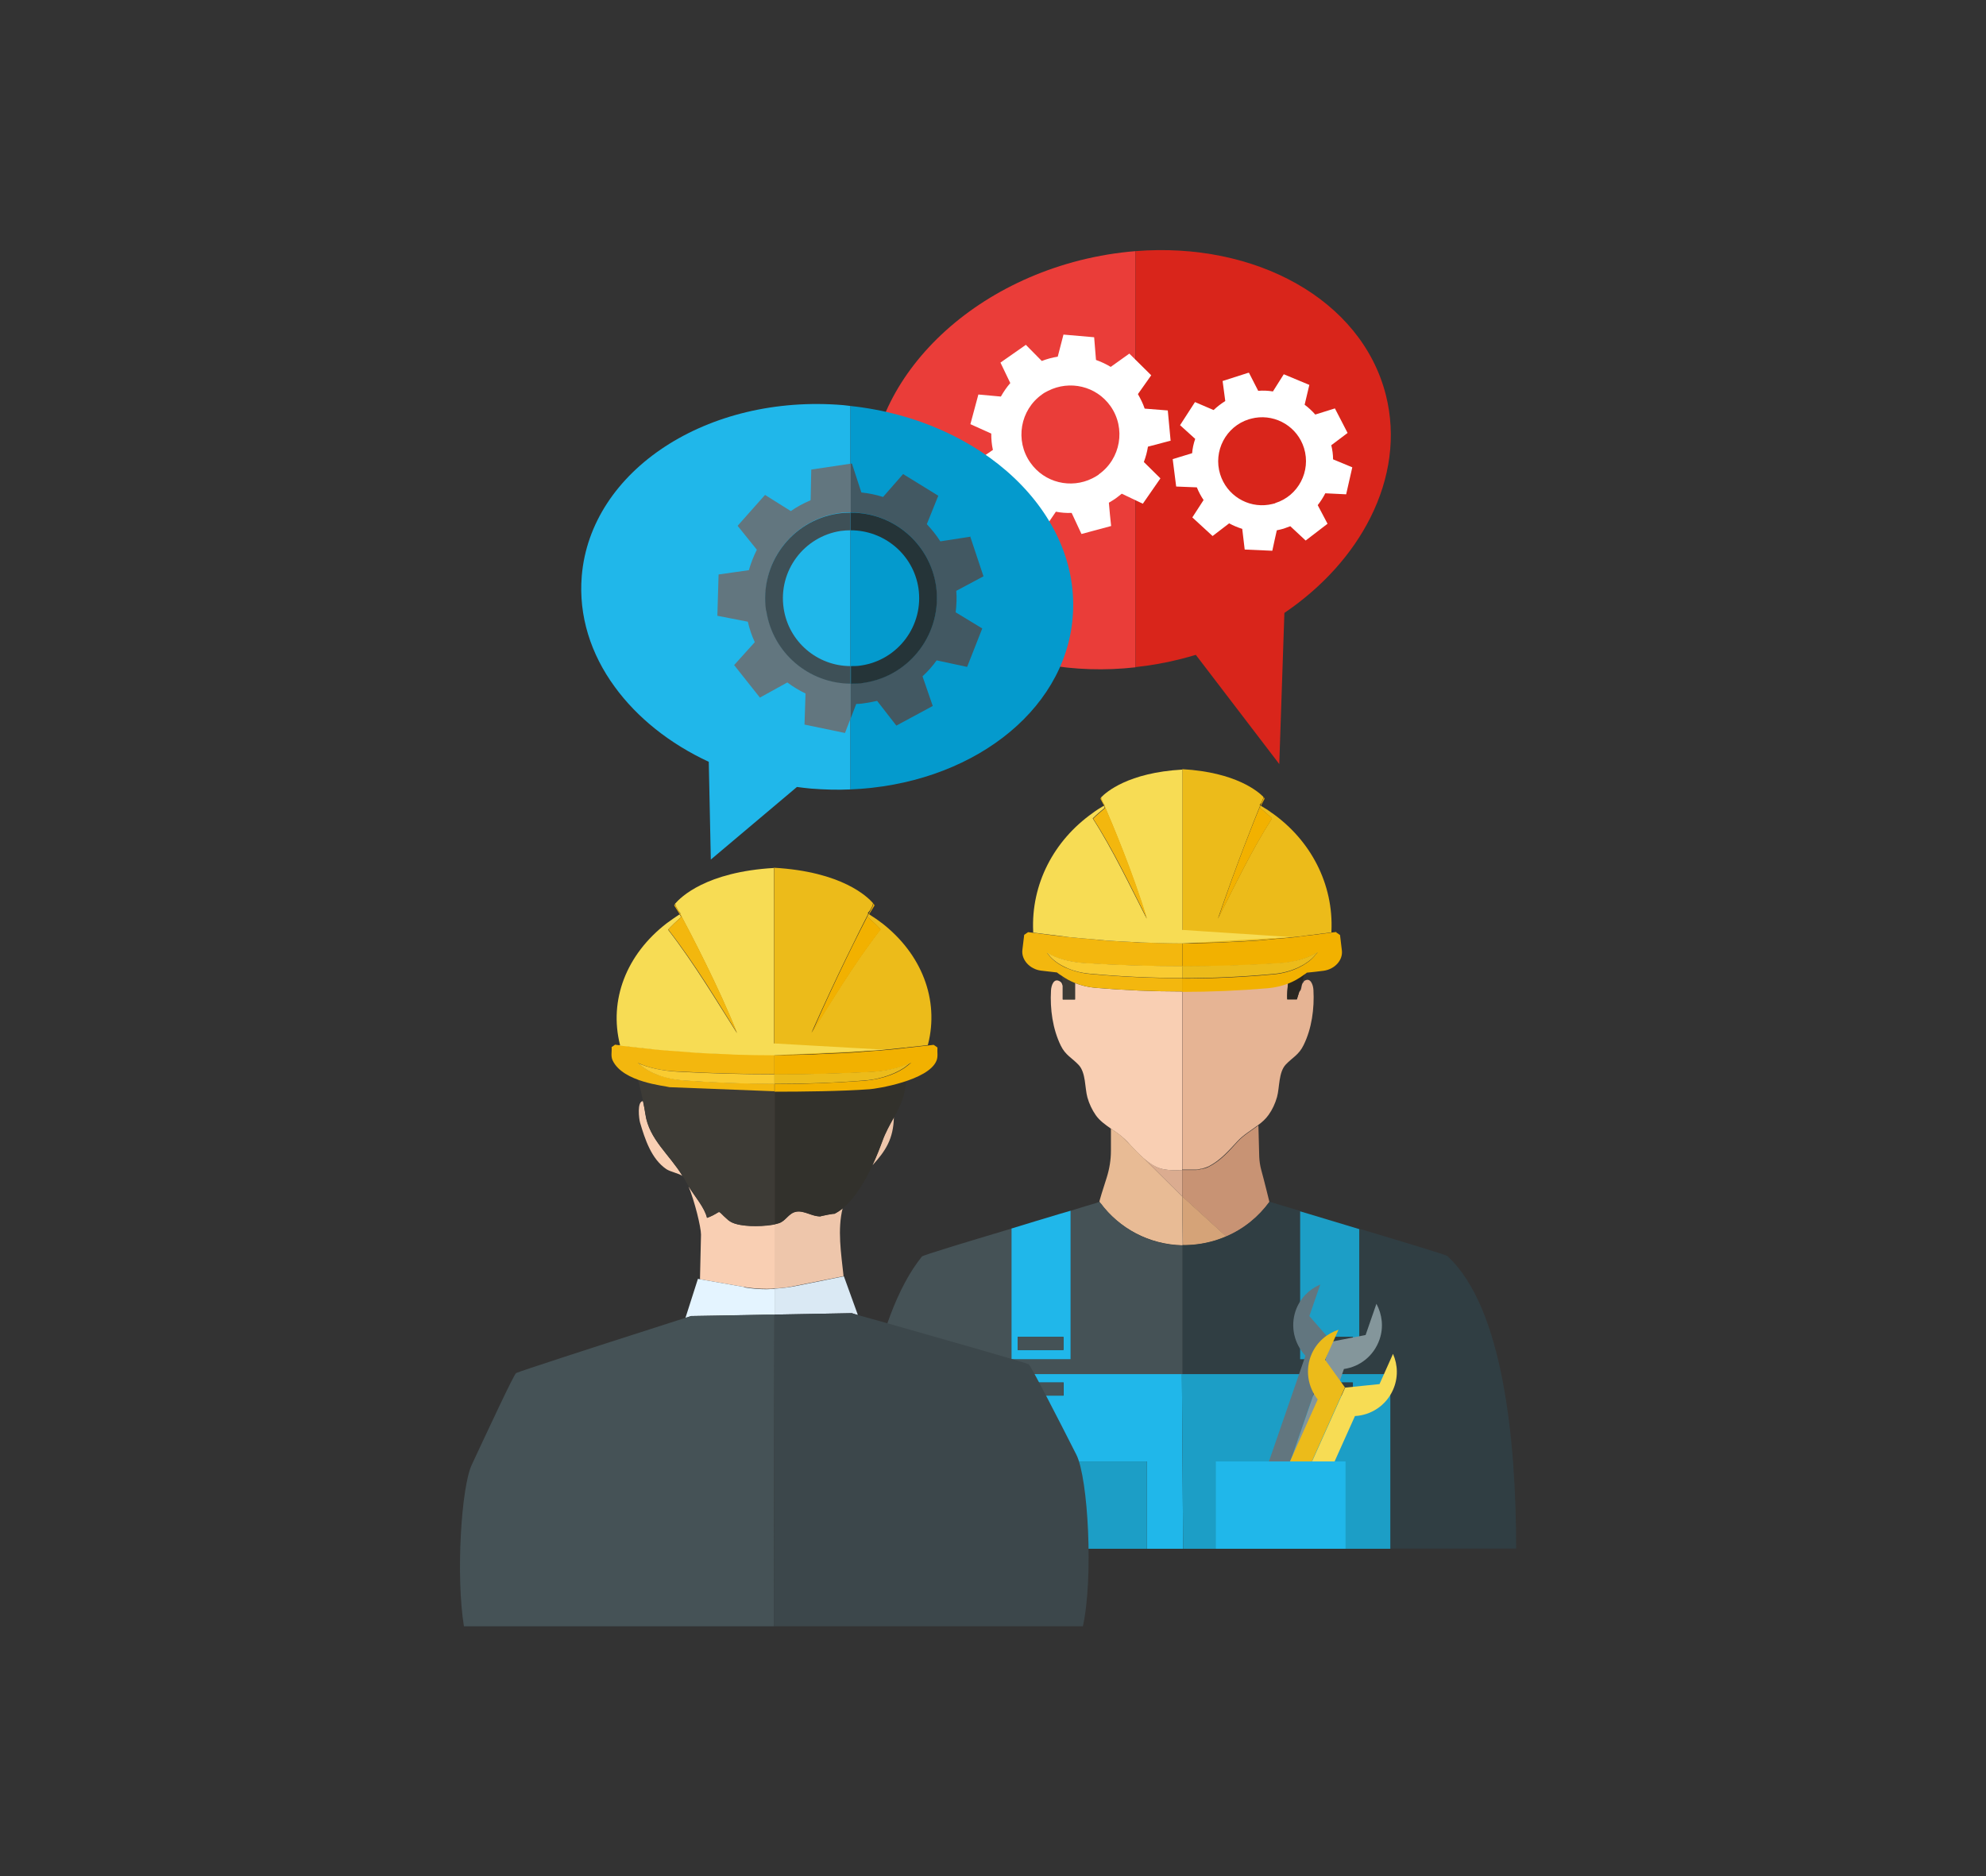 <?xml version="1.0" encoding="UTF-8"?>
<svg id="_1" data-name="1" xmlns="http://www.w3.org/2000/svg" width="97.09" height="91.75" viewBox="0 0 97.09 91.75">
  <rect x="0" y="0" width="97.09" height="91.75" fill="#333333" stroke="none"/>
  <defs>
    <style>
      .cls-1 {
        fill: #e8bb95;
      }

      .cls-1, .cls-2, .cls-3, .cls-4, .cls-5, .cls-6, .cls-7, .cls-8, .cls-9, .cls-10, .cls-11, .cls-12, .cls-13, .cls-14, .cls-15, .cls-16, .cls-17, .cls-18, .cls-19, .cls-20, .cls-21, .cls-22, .cls-23, .cls-24, .cls-25, .cls-26, .cls-27, .cls-28, .cls-29, .cls-30, .cls-31, .cls-32 {
        stroke-width: 0px;
      }

      .cls-2 {
        fill: #ecbb1a;
      }

      .cls-3 {
        fill: #ea3d39;
      }

      .cls-4 {
        fill: #303e43;
      }

      .cls-5 {
        fill: #f3b70e;
      }

      .cls-6 {
        fill: #20b7ea;
      }

      .cls-7 {
        fill: #dba18f;
      }

      .cls-8 {
        fill: #2a2722;
      }

      .cls-9 {
        fill: #3d3b36;
      }

      .cls-10 {
        fill: #dae9f4;
      }

      .cls-11 {
        fill: #62767f;
      }

      .cls-12 {
        fill: #f2b100;
      }

      .cls-13 {
        fill: #f7dc54;
      }

      .cls-14 {
        fill: #dbac90;
      }

      .cls-15 {
        fill: #425862;
      }

      .cls-16 {
        fill: #1c9ec6;
      }

      .cls-17 {
        fill: #049acd;
      }

      .cls-18 {
        fill: #d5a378;
      }

      .cls-19 {
        fill: #253438;
      }

      .cls-20 {
        fill: #f9cb31;
      }

      .cls-21 {
        fill: #32312c;
      }

      .cls-22 {
        fill: #3e5057;
      }

      .cls-23 {
        fill: #eec6ab;
      }

      .cls-24 {
        fill: #c89374;
      }

      .cls-25 {
        fill: #fff;
      }

      .cls-26 {
        fill: #84969b;
      }

      .cls-27 {
        fill: #e4f4ff;
      }

      .cls-28 {
        fill: #d9251b;
      }

      .cls-29 {
        fill: #e6b494;
      }

      .cls-30 {
        fill: #f9cfb3;
      }

      .cls-31 {
        fill: #455256;
      }

      .cls-32 {
        fill: #3c474b;
      }
    </style>
  </defs>
  <g id="_7" data-name="7">
    <g>
      <polygon class="cls-7" points="54.88 55.59 54.88 55.6 54.88 55.59 54.88 55.59"/>
      <path class="cls-7" d="m55.12,55.82c-.07-.08-.16-.15-.24-.22l.4.4c-.05-.06-.11-.12-.16-.18Z"/>
      <path class="cls-14" d="m56.52,57.05c-.23-.12-.43-.27-.62-.43l1.9,1.89v-1.3c-.45.02-.93.02-1.28-.16Z"/>
      <path class="cls-29" d="m63.74,48.01c-.15.11-.08.38-.21.47,0,0,0,0-.01,0-.04.13-.08.26-.12.38h-.47c-.01-.24.02-.56.04-.8-.3.12-.62.2-.96.22-1.4.12-2.81.18-4.21.18v8.73h0c.06,0,.11,0,.17,0,.06,0,.12,0,.17,0,.07,0,.13,0,.2,0,.05,0,.1,0,.14,0,.08,0,.15-.02.22-.04.03,0,.07,0,.1-.02.1-.02.2-.06.29-.1.58-.3.97-.76,1.4-1.22.29-.32.68-.54,1.02-.8.19-.14.37-.3.51-.5.18-.25.32-.55.41-.87.13-.47.07-1.21.43-1.59.32-.34.64-.47.87-.95.4-.81.53-1.79.48-2.69-.01-.25-.15-.67-.47-.43Z"/>
      <path class="cls-30" d="m52.55,48.05c0,.16,0,.32,0,.5,0,.07,0,.19,0,.32h-.6c0-.1,0-.2,0-.26,0-.15,0-.28,0-.41-.02-.07-.04-.14-.1-.19-.33-.24-.46.18-.47.43-.05.9.08,1.87.48,2.69.23.47.55.6.87.94.36.38.3,1.12.43,1.59.09.32.23.61.41.87.19.27.46.46.73.65.19.13.38.26.56.41.09.07.17.15.25.23.05.06.11.12.16.18h0c.2.22.4.43.62.62.19.16.38.31.62.43.35.18.83.18,1.28.16v-8.73c-1.41,0-2.83-.06-4.24-.18-.35-.03-.69-.11-1.01-.24Z"/>
      <path class="cls-8" d="m62.93,48.87h.47c.04-.12.08-.25.12-.38.1-.31.19-.63.24-.85-.24.18-.5.33-.79.44-.03.24-.06.56-.04.8Z"/>
      <path class="cls-9" d="m52.55,48.05c-.23-.09-.44-.22-.64-.35.03.17.05.33.05.5,0,.13,0,.26,0,.41,0,.06,0,.16,0,.26h.6c0-.13,0-.24,0-.32,0-.18,0-.34,0-.5Z"/>
      <path class="cls-1" d="m55.9,56.62c-.22-.19-.42-.4-.62-.62l-.41-.41h0c-.18-.15-.37-.28-.56-.41v1.09c0,.44-.07.87-.2,1.29-.17.53-.39,1.22-.36,1.21l.03.05c.92,1.23,2.37,2.03,4.01,2.07h.03l-.02-2.38-1.9-1.89Z"/>
      <path class="cls-31" d="m53.79,58.82s0,0,0,0h0s-.02-.03-.03-.05c-.04,0-.1.02-.16.05-.27.08-.71.21-1.25.38v7.26h-2.89v-6.39c-2.17.65-4.33,1.3-4.39,1.37-2.43,3.02-3.28,9.62-3.28,14.3h6.15v-8.54h9.88v-4.87s0,0,0,0v-1.43h0c-1.64-.03-3.1-.84-4.01-2.07Z"/>
      <path class="cls-24" d="m61.56,56.54l-.04-1.51c-.35.26-.73.48-1.02.8-.42.46-.81.92-1.4,1.22-.09.05-.18.08-.29.1-.03,0-.07.01-.1.02-.07.01-.14.03-.22.04-.05,0-.09,0-.14,0-.07,0-.13,0-.2,0-.06,0-.12,0-.18,0-.06,0-.11,0-.17,0h0v1.3l2.15,1.96c.85-.37,1.57-.95,2.11-1.69h0s-.25-1.03-.4-1.57c-.06-.22-.09-.44-.1-.66Z"/>
      <path class="cls-18" d="m57.83,60.89h.12c.13,0,.25,0,.38-.02h0c.57-.05,1.12-.19,1.62-.41h0l-2.15-1.96.03,2.38Z"/>
      <path class="cls-4" d="m66.45,60.09v6.36h-2.89v-7.24c-.58-.17-1.05-.31-1.33-.4-.07-.02-.13-.04-.17-.05,0,0,0,0,0,0-.54.74-1.26,1.33-2.11,1.69h0c-.5.22-1.05.36-1.62.41h0c-.13,0-.25.02-.38.02h-.14v1.43h0s0,4.87,0,4.87h10.17v8.54h6.14c0-5.26-.63-11.79-3.36-14.3-.08-.07-2.18-.7-4.31-1.34Z"/>
      <path class="cls-6" d="m47.93,67.19h0v8.54h1.8v-4.27h6.34v4.27h1.77l-.06-8.54h-9.86Zm4.07,1.05h-2.24v-.64h2.24v.64Z"/>
      <path class="cls-16" d="m57.8,67.19h-.02l.06,8.54h10.13v-8.54h-10.17Zm6.09.41h2.24v.64h-2.24v-.64Z"/>
      <path class="cls-6" d="m49.45,60.07v6.39h2.89v-7.26c-.18.05-.37.11-.58.17-.7.21-1.5.45-2.31.7Zm2.54,5.94h-2.24v-.64h2.24v.64Z"/>
      <path class="cls-16" d="m63.56,59.22v7.24h2.89v-6.36c-.83-.25-1.67-.5-2.39-.72-.17-.05-.34-.1-.5-.15Zm2.58,6.79h-2.24v-.64h2.24v.64Z"/>
      <rect class="cls-31" x="49.75" y="67.6" width="2.24" height=".64"/>
      <rect class="cls-31" x="49.75" y="65.37" width="2.24" height=".64"/>
      <rect class="cls-4" x="63.9" y="67.6" width="2.24" height=".64"/>
      <rect class="cls-4" x="63.9" y="65.37" width="2.24" height=".64"/>
      <rect class="cls-16" x="49.73" y="71.46" width="6.34" height="4.27"/>
      <g>
        <path class="cls-26" d="m66.75,65.28l-1.64.32h0s-2.51,7.26-2.51,7.26l1.09-.1,2.01-5.82c.78-.11,1.46-.64,1.74-1.44.21-.6.13-1.23-.15-1.75l-.53,1.53Z"/>
        <path class="cls-11" d="m64.54,62.81c-.54.23-.99.68-1.2,1.28-.27.79-.06,1.63.48,2.2l-2.3,6.66,1.07-.09,2.51-7.26-1.09-1.25.53-1.53Z"/>
      </g>
      <g>
        <path class="cls-13" d="m67.42,67.68l-1.66.17h0s-3.14,7.01-3.14,7.01h1.1l2.52-5.62c.78-.04,1.52-.51,1.86-1.28.26-.58.24-1.22,0-1.76l-.66,1.48Z"/>
        <path class="cls-2" d="m65.44,65.02c-.56.18-1.05.59-1.31,1.17-.34.76-.2,1.62.29,2.24l-2.88,6.43h1.07l3.14-7.02-.97-1.35.66-1.48Z"/>
      </g>
      <rect class="cls-6" x="59.44" y="71.46" width="6.34" height="4.27"/>
      <g>
        <g>
          <path class="cls-2" d="m62.19,39.76c-.17-.13-.36-.25-.55-.36l-.05.1c.2.16.41.34.59.52-.96,1.49-1.85,3.35-2.64,4.9.96-2.79,1.76-4.78,2.07-5.54,0,0-.02-.01-.03-.02l.09-.12c.05-.12.08-.19.08-.19,0,0,0-.03.01-.09-.25-.25-1.33-1.2-3.96-1.35h0v8.5c.62,0,1.23-.01,1.85-.03.2,0,.41-.02.61-.03.41-.02.83-.04,1.24-.07.25-.02.49-.04.74-.07.37-.03.75-.06,1.12-.1.21-.02.41-.05.62-.08.06,0,.12-.02.18-.02.31-.04.62-.08.93-.12,0-.02,0-.03,0-.05.11-2.32-1.02-4.46-2.91-5.79Z"/>
          <path class="cls-12" d="m65.34,45.57c-.08.01-.16.02-.25.03-.31.04-.62.08-.93.12-.06,0-.12.02-.18.02-.21.02-.41.05-.62.08-.37.04-.75.07-1.12.1-.25.02-.49.05-.74.07-.41.03-.83.05-1.24.07-.2,0-.41.03-.61.03-.62.02-1.23.04-1.85.04v1.13c1.58,0,3.15-.05,4.73-.15.77-.05,1.45-.26,1.89-.55-.06.06-.11.13-.17.2-.19.22-.45.4-.76.55-.35.17-.76.29-1.2.33-1.5.14-3,.21-4.5.21v.65c1.4,0,2.81-.06,4.21-.18.33-.03.66-.11.96-.22.29-.11.55-.26.79-.44.05-.03.1-.06.14-.1.27-.03.53-.05.8-.09.56-.07.97-.52.91-1-.03-.25-.06-.5-.09-.75-.07-.05-.11-.08-.19-.13Z"/>
          <path class="cls-5" d="m55.34,46.06c-.41-.02-.83-.04-1.24-.07-.25-.02-.49-.04-.74-.07-.37-.03-.75-.06-1.12-.1-.2-.02-.4-.05-.61-.07-.06,0-.12-.02-.18-.02-.31-.04-.63-.08-.94-.12-.08-.01-.17-.02-.25-.03-.07.05-.11.08-.19.13-.03.25-.06.5-.09.75-.05.47.36.93.91,1,.26.03.52.06.78.09.07.06.15.11.23.16.2.14.41.26.64.35.32.13.66.21,1.01.24,1.41.12,2.83.18,4.24.18v-.65c-1.51,0-3.02-.07-4.53-.21-.43-.04-.84-.16-1.2-.32-.33-.16-.6-.36-.79-.6-.03-.04-.06-.08-.09-.11.44.27,1.11.46,1.84.51,1.59.1,3.18.15,4.77.15v-1.13c-.62,0-1.23-.01-1.85-.03-.2,0-.41-.02-.61-.03Z"/>
          <path class="cls-2" d="m57.8,47.25v.58c1.5,0,3-.07,4.5-.21.44-.04.84-.16,1.2-.33.31-.15.57-.33.76-.55.06-.06.11-.13.17-.2-.43.29-1.12.5-1.89.55-1.57.1-3.15.15-4.73.15Z"/>
          <path class="cls-20" d="m51.19,46.59s.06.08.09.11c.19.24.47.44.79.59.35.17.76.28,1.2.32,1.51.14,3.02.21,4.53.21v-.58c-1.59,0-3.18-.05-4.77-.15-.74-.05-1.41-.24-1.84-.51Z"/>
          <path class="cls-13" d="m57.8,37.63c-2.65.15-3.73,1.11-3.96,1.35-.03.04-.05.06-.05.06h0s.02-.02.04-.06c0,.05.01.08.01.08,0,0,.03.07.08.19l.08.12s-.02.01-.02.01c.37.86,1.37,3.23,2.08,5.54-.79-1.54-1.67-3.4-2.64-4.9.19-.19.39-.36.59-.52l-.05-.1c-.19.11-.38.23-.55.36-1.89,1.34-3.01,3.47-2.9,5.79,0,.02,0,.03,0,.05.31.04.63.08.94.12.06,0,.12.01.18.02.2.02.4.05.61.08.37.04.75.07,1.12.1.25.02.49.05.74.07.42.03.83.05,1.24.07.2,0,.41.03.61.03.62.02,1.23.04,1.85.04l5.32-.31-5.32-.35v-7.85Z"/>
        </g>
        <path class="cls-12" d="m61.64,39.4l.18-.34s0,0,0-.01c0-.01-.02-.04-.05-.08,0,.06-.01.09-.01.09,0,0-.03.07-.08.18-.02.04-.04.09-.06.14-.31.75-1.12,2.75-2.07,5.54.78-1.54,1.67-3.4,2.64-4.9-.19-.19-.39-.36-.59-.52l.05-.1Z"/>
        <path class="cls-5" d="m53.93,39.25c-.05-.12-.08-.19-.08-.19,0,0,0-.03-.01-.08-.02.04-.03.06-.04.07,0,0,0,.01,0,.01l.18.34.05.11c-.2.16-.41.34-.59.52.97,1.49,1.85,3.35,2.64,4.9-.7-2.31-1.71-4.68-2.08-5.54-.02-.05-.04-.09-.06-.13Z"/>
      </g>
    </g>
    <g id="_15" data-name="15">
      <g>
        <path class="cls-3" d="m42.79,25.65c1.22,4.8,6.67,7.65,12.72,6.98V12.28c-.89.07-1.8.22-2.72.45-6.89,1.75-11.37,7.53-10.01,12.91Z"/>
        <path class="cls-28" d="m55.51,12.28v20.34c.74-.08,1.48-.21,2.23-.4.24-.06.48-.13.72-.2l4.08,5.34.25-7.39c1.87-1.27,3.32-2.89,4.21-4.67.95-1.9,1.26-3.97.75-5.99-1.19-4.67-6.38-7.5-12.24-7.03Z"/>
        <path class="cls-25" d="m57.23,21.57l-.14-1.5-1.13-.09c-.08-.24-.2-.48-.33-.71l.65-.92-1.07-1.06-.91.65c-.23-.14-.47-.25-.72-.34l-.09-1.11-1.5-.13-.28,1.08c-.26.04-.52.11-.78.21l-.78-.79-.04.03-1.2.84.48,1c-.18.21-.33.43-.46.66l-1.1-.1-.39,1.45,1.02.46c0,.27.02.53.08.8l-.92.63.64,1.36,1.09-.3c.17.21.36.39.56.55l-.3,1.09,1.37.63.64-.94c.25.05.51.07.77.06l.48,1.03,1.45-.39-.06-.58-.05-.56c.11-.06.21-.13.32-.2.11-.08.21-.16.31-.24l1.03.49.86-1.24-.81-.8c.09-.24.16-.49.2-.75l1.1-.29Zm-3.52,1.64c-.1.07-.21.13-.31.18-1.04.52-2.34.22-3.03-.77-.76-1.08-.5-2.58.58-3.34.09-.07.19-.12.29-.17,1.05-.53,2.35-.24,3.05.75.76,1.08.5,2.58-.58,3.34Z"/>
        <path class="cls-25" d="m65.07,21.78l.81-.61-.62-1.2-.96.3c-.16-.18-.33-.34-.52-.48l.23-.97-1.25-.52-.53.84c-.24-.04-.48-.05-.72-.03l-.45-.88h-.04s-1.25.4-1.25.4l.13.98c-.21.13-.4.28-.57.44l-.91-.39-.73,1.13.74.67c-.08.23-.13.46-.15.7l-.95.29.17,1.34,1.01.04c.09.22.2.43.33.62l-.55.85.99.91.81-.62c.2.11.42.2.64.27l.12,1.01,1.35.06.11-.51.11-.49c.11-.02.22-.05.33-.08.11-.04.23-.08.33-.12l.75.7,1.07-.82-.48-.91c.14-.18.27-.38.37-.58l1.02.05.3-1.32-.94-.39c0-.23-.03-.46-.09-.7Zm-2.73,2.83c-.11.03-.21.05-.32.07-1.03.16-2.05-.46-2.37-1.49-.35-1.13.28-2.34,1.41-2.69.1-.03.2-.05.3-.07,1.04-.17,2.07.45,2.39,1.48.35,1.13-.28,2.34-1.41,2.69Z"/>
      </g>
      <g>
        <path class="cls-17" d="m41.57,19.85v18.75c5.78-.23,10.48-3.73,10.87-8.4.43-5.09-4.41-9.66-10.87-10.35Z"/>
        <path class="cls-6" d="m28.44,28.17c-.16,1.94.44,3.81,1.61,5.41,1.09,1.5,2.68,2.78,4.6,3.67l.1,4.78,4.21-3.55c.23.03.46.06.69.08.65.05,1.29.07,1.92.04v-18.75c-.11-.01-.22-.03-.34-.04-6.63-.56-12.36,3.18-12.79,8.36Z"/>
        <g>
          <path class="cls-11" d="m39.61,24.47c-.34.14-.66.32-.95.52l-1.26-.79-1.34,1.51.94,1.17c-.16.32-.29.65-.39,1l-1.48.21-.06,2.02,1.49.29c.08.35.19.68.34,1l-1.01,1.12,1.26,1.59,1.34-.74c.28.21.58.39.89.54l-.05,1.52,1.98.41.28-.73v-1.7c-2.03,0-3.81-1.49-4.12-3.57-.34-2.29,1.24-4.41,3.53-4.75.2-.03.4-.04.6-.04v-2.38l-1.94.29-.03,1.49Z"/>
          <path class="cls-15" d="m47.46,26.24l-1.49.23c-.19-.3-.42-.58-.66-.84l.56-1.39-1.72-1.06-.98,1.12c-.34-.11-.7-.18-1.06-.22l-.46-1.41h-.06v2.39c2.05,0,3.85,1.48,4.16,3.57.34,2.29-1.24,4.41-3.53,4.75-.21.03-.42.04-.63.04v1.7l.27-.7c.17,0,.33-.02.5-.05.18-.03.35-.06.52-.1l.94,1.21,1.78-.96-.5-1.45c.26-.24.49-.5.69-.78l1.49.32.74-1.88-1.3-.79c.04-.34.06-.7.03-1.05l1.33-.71-.64-1.92Z"/>
          <path class="cls-22" d="m37.46,29.86c.31,2.07,2.09,3.56,4.12,3.57v-.86c-1.62,0-3.03-1.19-3.27-2.83-.27-1.82.99-3.51,2.8-3.78.16-.02.31-.03.47-.03v-.86c-.2,0-.4.01-.6.04-2.29.34-3.86,2.47-3.53,4.75Z"/>
          <path class="cls-19" d="m41.59,25.07v.86c1.63,0,3.06,1.18,3.31,2.83.27,1.82-.99,3.51-2.8,3.78-.17.03-.34.03-.5.03v.86c.21,0,.42,0,.63-.04,2.29-.34,3.86-2.47,3.53-4.75-.31-2.08-2.11-3.58-4.16-3.57Z"/>
        </g>
      </g>
    </g>
    <g>
      <path class="cls-30" d="m31.44,53.84c-.31,0-.2.88-.15,1.05.24.81.55,1.78,1.29,2.28.2.13.62.21.78.33-.62-1.03-1.63-1.79-1.81-3.01-.03-.22-.07-.44-.12-.65Z"/>
      <path class="cls-23" d="m42.66,56.97c.63-.69,1.02-1.28,1.04-2.35-.21.38-.42.75-.57,1.17-.11.33-.28.74-.48,1.17Z"/>
      <path class="cls-23" d="m41.21,59.07c-.14.12-.29.22-.45.29.16-.07-.73.12-.64.11-.4.02-.79-.29-1.18-.23-.39.06-.51.45-.85.56-.06.02-.14.04-.23.06v3.14c.32-.01.63-.04.94-.11l2.44-.49h0c-.12-1.11-.31-2.29-.04-3.34Z"/>
      <path class="cls-30" d="m35.62,59.68c-.71-.61-.2-.45-1.06-.13-.12-.51-.6-1.04-.9-1.54.3.73.61,1.99.61,2.36l-.05,2.18,2.16.38c.36.06.73.09,1.09.09.13,0,.26,0,.4-.02v-3.14c-.12.02-.25.04-.4.06-.66.07-1.53.03-1.85-.25Z"/>
      <path class="cls-21" d="m40.05,44.19c-.7-.1-1.44-.17-2.19-.19v15.87c.09-.02.17-.04.23-.06.34-.12.47-.5.85-.56.39-.06.78.25,1.18.23-.09,0,.8-.18.64-.11.15-.07.3-.17.45-.29.58-.48,1.08-1.32,1.45-2.11.2-.43.36-.85.48-1.17.15-.42.36-.79.57-1.17.15-.27.29-.55.4-.84.25-.71.21-1.55.3-2.29.4-3.36-.03-6.66-4.35-7.3Z"/>
      <path class="cls-9" d="m33.92,44.61c-1.58.66-2.55,2.31-3.07,3.86-.52,1.56.12,3.36.44,4.71.05.21.1.44.15.66.04.21.08.43.12.65.18,1.22,1.19,1.98,1.81,3.01.06.09.12.19.17.29.04.07.08.15.13.22.31.49.79,1.03.9,1.54.86-.32.34-.48,1.06.13.32.27,1.19.31,1.85.25.15-.01.28-.03.4-.06v-15.87c-.13,0-.26,0-.4,0-1.23,0-2.47.17-3.55.62Z"/>
      <path class="cls-10" d="m41.25,62.41l-2.44.49c-.31.06-.63.09-.94.11v1.27l2.71-.05,1.07-.02s.04.01.12.04c.04.01.1.03.17.05l-.68-1.88h0Z"/>
      <path class="cls-27" d="m36.38,62.93l-2.16-.38-.1-.02-.61,1.91c.06-.02.12-.04.16-.05.08-.02.12-.04.12-.04l1.2-.02,2.49-.04h.4v-1.27c-.13,0-.26.02-.4.02-.37,0-.73-.03-1.09-.09Z"/>
      <path class="cls-31" d="m34.98,64.33l-1.2.02s-.04.01-.12.04c-.04.01-.1.03-.16.05-.35.11-.99.32-1.77.57-2.5.8-6.39,2.06-6.5,2.13-.11.07-1.39,2.82-2.17,4.49-.51,1.1-.78,5.41-.38,7.89h15.15l.03-15.24h-.4s-2.49.05-2.49.05Z"/>
      <path class="cls-32" d="m50.29,66.71c-.11-.07-4.04-1.19-6.57-1.91-.79-.22-1.44-.41-1.79-.5-.06-.02-.12-.04-.17-.05-.08-.02-.12-.04-.12-.04l-1.07.02-2.71.05-.03,15.24h15.11c.52-2.37.26-7.24-.32-8.39-.83-1.64-2.22-4.35-2.33-4.42Z"/>
    </g>
    <g>
      <g>
        <path class="cls-2" d="m43.1,45.13c-.19-.15-.4-.29-.62-.43l-.08.12c.22.2.44.4.64.62-1.3,1.68-2.45,3.6-3.37,5.06,1.21-2.73,2.32-4.93,2.78-5.83-.01,0-.02-.01-.03-.02l.12-.15c.08-.14.12-.23.12-.23,0,0,0-.04.02-.11-.27-.31-1.52-1.54-4.84-1.73h0v9.14c.63,0,1.26,0,1.89-.03.21,0,.42-.02.63-.03.42-.02.85-.03,1.27-.06.25-.02.51-.04.76-.06.39-.03.77-.05,1.16-.09.21-.02.43-.05.64-.07.06,0,.13-.01.19-.02.33-.03.65-.07.98-.11,0-.01,0-.03.01-.04.55-2.17-.3-4.42-2.29-5.95Z"/>
        <path class="cls-12" d="m45.64,51.09c-.09.01-.17.02-.26.03-.33.04-.66.07-.98.11-.06,0-.13.01-.19.02-.21.02-.43.05-.64.07-.39.04-.77.06-1.16.09-.25.02-.51.04-.76.06-.43.03-.85.04-1.27.06-.21,0-.42.02-.63.03-.63.02-1.26.03-1.89.03v.95c1.57,0,3.14-.04,4.72-.12.77-.04,1.49-.21,1.97-.46-.07.05-.13.11-.2.16-.22.18-.51.33-.83.45-.37.14-.79.23-1.22.27-1.49.11-2.96.17-4.43.17v.37c1.36,0,3.26-.02,4.64-.12.33-.02,2.87-.42,3.27-1.39.09-.21.03-.43.05-.65-.06-.05-.1-.07-.17-.12Z"/>
        <path class="cls-5" d="m35.34,51.52c-.42-.02-.85-.03-1.28-.06-.25-.02-.51-.04-.76-.06-.39-.03-.77-.05-1.16-.09-.21-.02-.42-.04-.63-.07-.06,0-.13-.01-.19-.02-.33-.03-.66-.07-.99-.11-.09,0-.18-.02-.26-.03-.06.05-.1.07-.17.12.02.22-.05.44.05.65.5,1.07,2.55,1.24,2.78,1.31l5.13.2v-.37c-1.48,0-2.97-.06-4.47-.17-.43-.03-.85-.13-1.22-.26-.35-.13-.65-.3-.88-.5-.04-.03-.07-.06-.11-.09.48.23,1.17.39,1.92.42,1.59.09,3.18.13,4.76.13v-.95c-.63,0-1.26,0-1.89-.03-.21,0-.42-.02-.62-.03Z"/>
        <path class="cls-2" d="m37.85,52.53v.47c1.47,0,2.95-.05,4.43-.17.43-.03.85-.13,1.22-.27.32-.12.61-.27.83-.45.07-.05.13-.11.2-.16-.48.24-1.19.42-1.97.46-1.58.08-3.15.12-4.72.12Z"/>
        <path class="cls-20" d="m31.18,51.98s.07.06.11.09c.23.2.53.37.88.5.37.14.79.23,1.22.26,1.5.11,2.99.17,4.47.17v-.47c-1.58,0-3.16-.04-4.76-.13-.74-.04-1.44-.2-1.92-.42Z"/>
        <path class="cls-13" d="m37.85,42.44c-3.34.19-4.58,1.44-4.84,1.74-.03.05-.05.08-.05.08v.02s.03-.04.05-.09c.02.06.02.1.02.1,0,0,.05.09.13.23l.11.15s-.02.01-.02.02c.54,1.01,1.89,3.6,2.78,5.83-.93-1.46-2.07-3.38-3.37-5.06.2-.22.42-.42.64-.62l-.08-.13c-.21.14-.42.28-.62.43-1.99,1.53-2.84,3.77-2.29,5.95,0,.01,0,.03,0,.04.33.04.66.07.99.11.06,0,.13.01.19.02.21.02.42.05.63.07.39.04.77.06,1.16.09.25.02.51.04.76.06.43.03.85.04,1.28.06.21,0,.42.02.62.03.63.02,1.26.03,1.89.03l5.47-.27-5.47-.31v-8.56Z"/>
      </g>
      <path class="cls-12" d="m42.49,44.7l.26-.42s0,0,0-.01c0-.01-.02-.04-.05-.1-.02.07-.02.11-.02.11,0,0-.04.08-.12.23-.03.05-.06.11-.09.17-.46.89-1.58,3.09-2.78,5.83.92-1.46,2.07-3.39,3.37-5.06-.2-.22-.42-.42-.64-.62l.08-.13Z"/>
      <path class="cls-5" d="m33.16,44.52c-.08-.14-.13-.23-.13-.23,0,0,0-.04-.02-.1-.02.05-.03.08-.04.09,0,0,0,.01,0,.01l.26.41.08.13c-.22.2-.44.4-.64.62,1.31,1.68,2.45,3.6,3.37,5.06-.89-2.23-2.24-4.82-2.78-5.83-.03-.06-.06-.11-.09-.16Z"/>
    </g>
  </g>
</svg>
